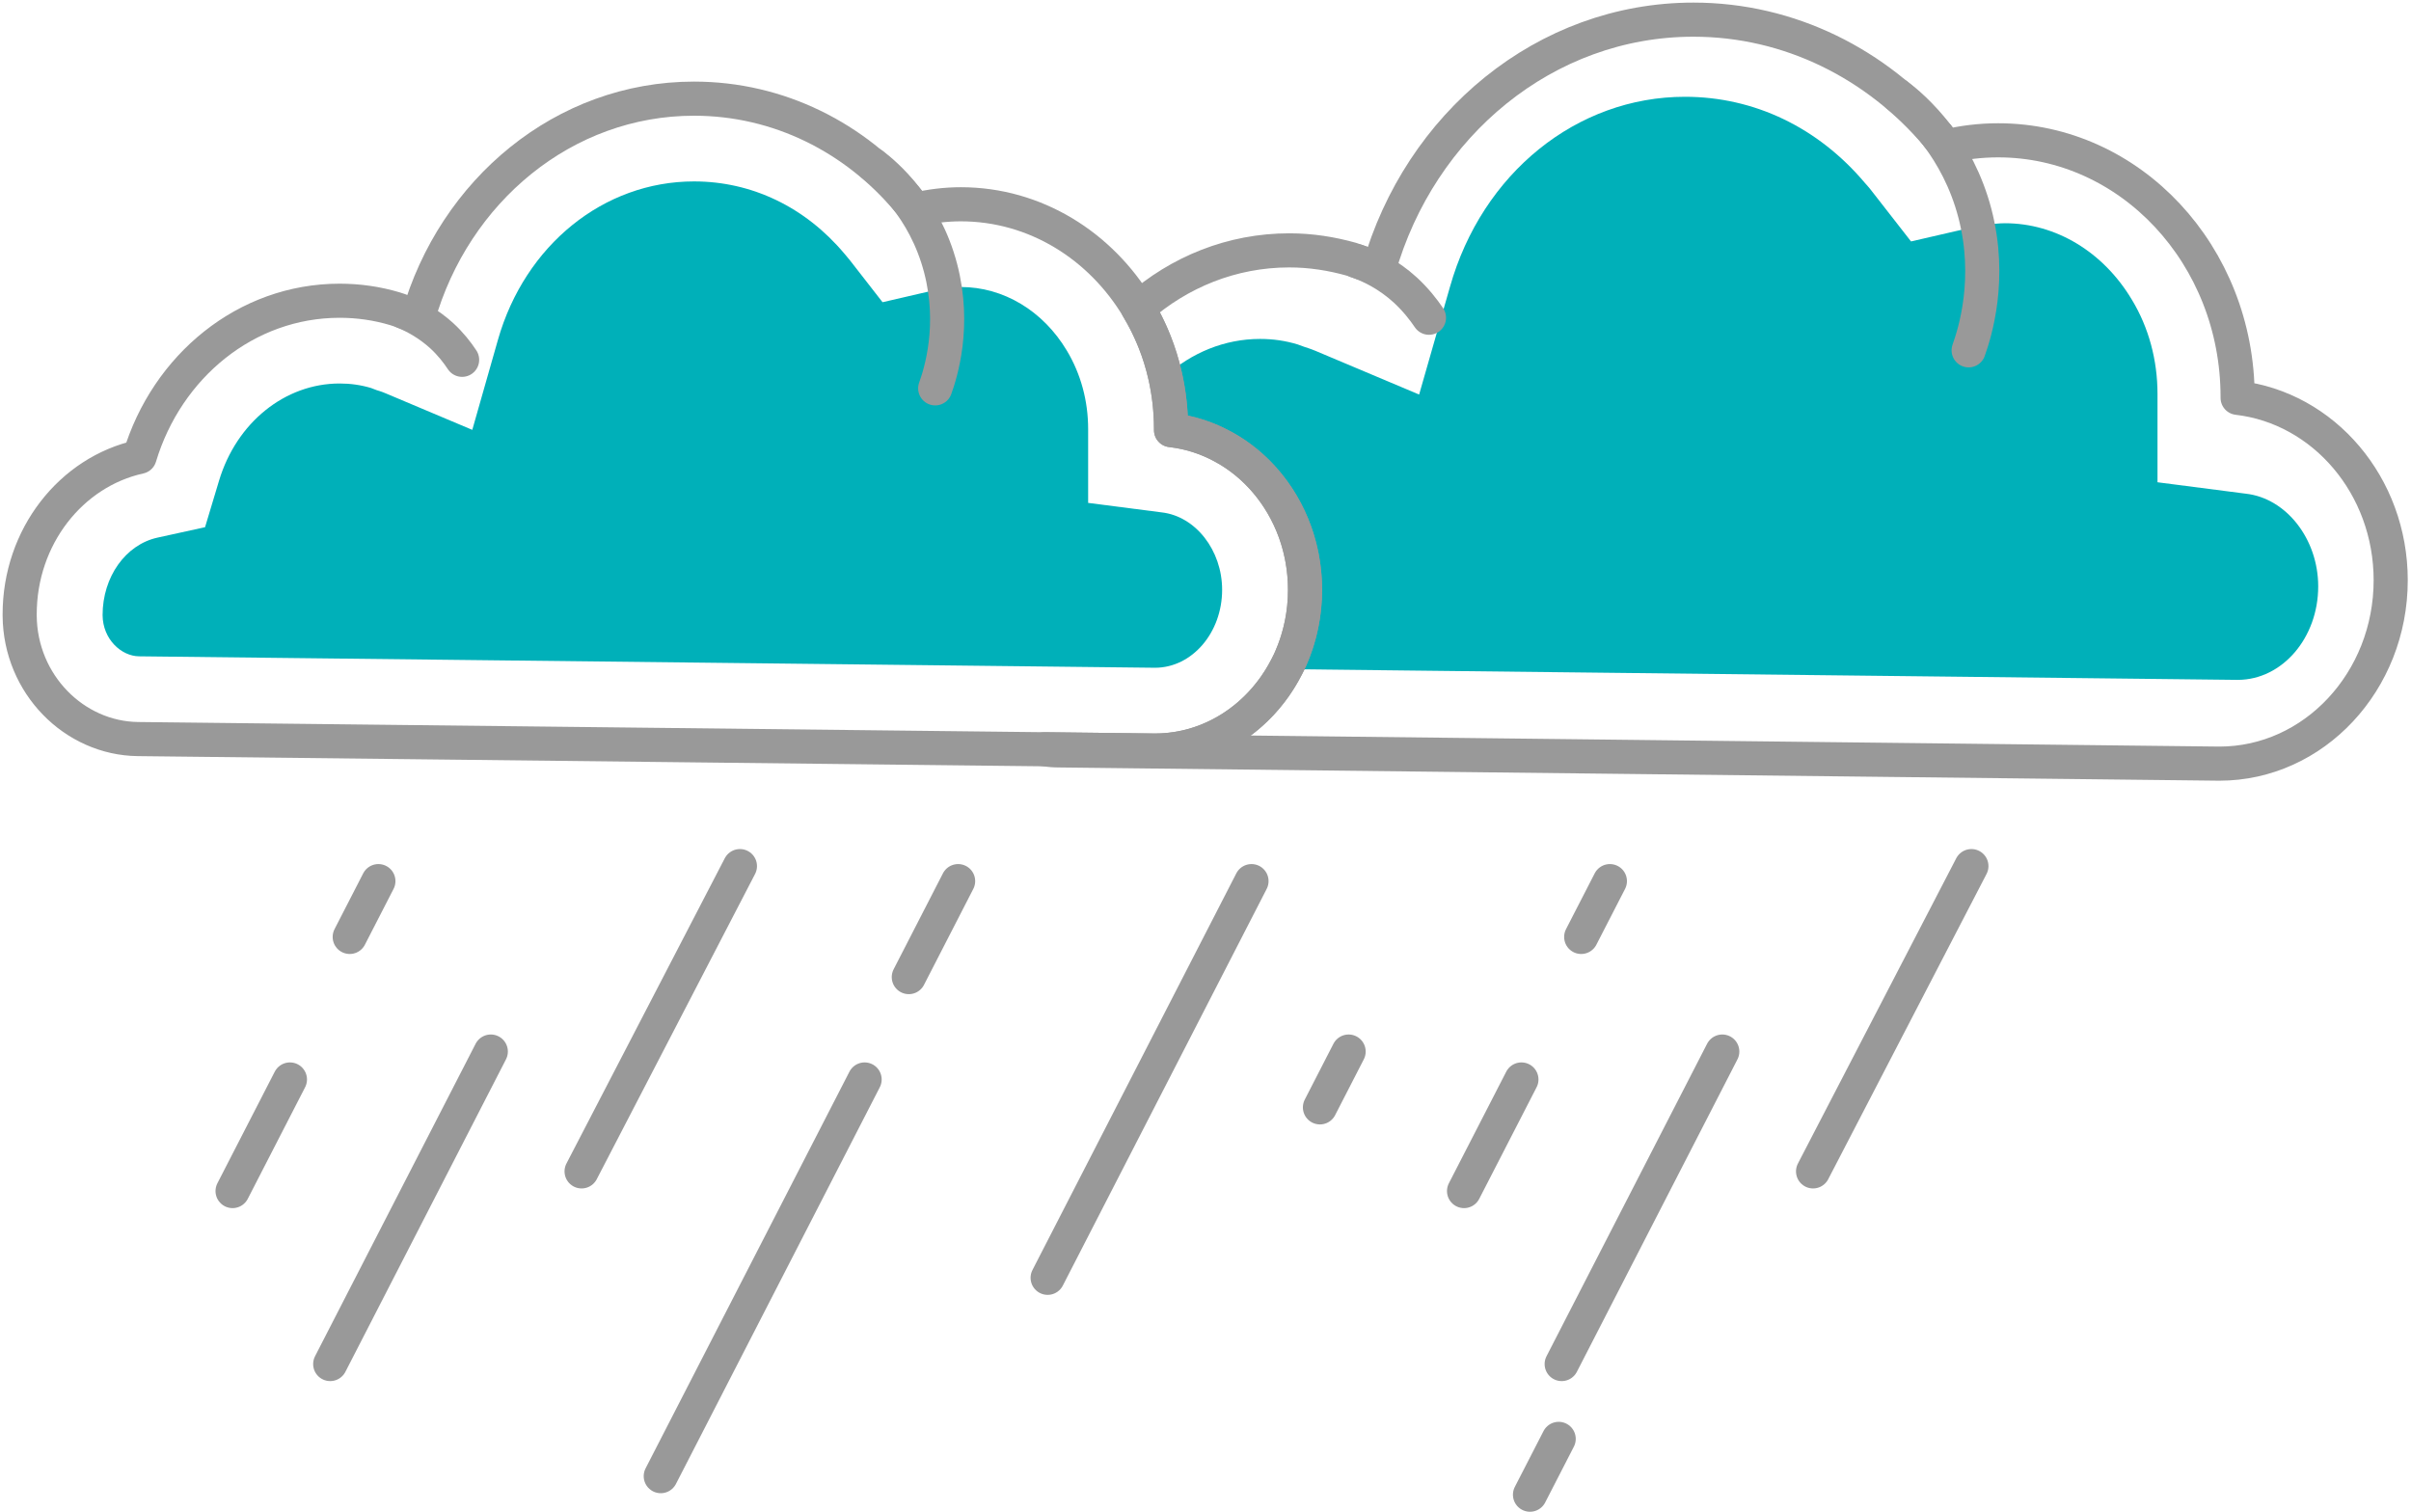 <?xml version="1.0" encoding="UTF-8" standalone="no"?>
<svg width="212px" height="133px" viewBox="0 0 212 133" version="1.1" xmlns="http://www.w3.org/2000/svg" xmlns:xlink="http://www.w3.org/1999/xlink">
    <!-- Generator: Sketch 41.2 (35397) - http://www.bohemiancoding.com/sketch -->
    <title>Page 1</title>
    <desc>Created with Sketch.</desc>
    <defs></defs>
    <g id="Benefits-For-You" stroke="none" stroke-width="1" fill="none" fill-rule="evenodd">
        <g id="Desktop-HD-Copy-2" transform="translate(-320, -2181)">
            <g id="Page-1" transform="translate(321, 2182)">
                <path d="M136.056,125.536 L133.533,130.445" id="Stroke-1" stroke="#999999" stroke-width="3" stroke-linecap="round" stroke-linejoin="round"></path>
                <path d="M11.219,56.717 C9.687,56.699 8.037,55.239 8.021,53.094 C8.021,49.729 10.049,46.895 12.845,46.28 L17.03,45.362 L18.262,41.267 C19.799,36.157 24.059,32.725 28.863,32.725 C29.821,32.725 30.724,32.853 31.619,33.118 L32.112,33.307 L32.398,33.396 C32.577,33.451 32.754,33.524 32.932,33.598 L40.528,36.802 L42.784,28.885 C45.157,20.552 52.086,14.954 60.025,14.954 C65.106,14.954 69.797,17.206 73.239,21.296 L73.351,21.427 C73.487,21.581 73.615,21.737 73.743,21.901 L76.603,25.577 L81.147,24.524 C81.973,24.335 82.738,24.24 83.491,24.24 C87.234,24.24 90.717,26.332 92.808,29.834 C94.037,31.881 94.681,34.258 94.681,36.733 L94.681,43.225 L101.145,44.059 C104.126,44.398 106.462,47.39 106.462,50.867 C106.462,54.635 103.829,57.704 100.585,57.723 L11.219,56.717 Z" id="Fill-3" fill="#00B0B9"></path>
                <path d="M202.841,50.566 C202.841,55.091 199.691,58.761 195.798,58.789 L112.031,57.844 C112.075,57.755 112.133,57.655 112.177,57.567 C112.308,57.333 112.425,57.086 112.527,56.84 C113.314,55.02 113.752,52.997 113.752,50.872 C113.752,46.825 112.177,43.186 109.639,40.61 C108.691,39.649 107.612,38.833 106.431,38.223 C105.06,37.481 103.558,37 101.969,36.826 L101.969,36.738 C101.969,35.136 101.792,33.58 101.458,32.095 C103.777,30.014 106.679,28.806 109.8,28.806 C110.952,28.806 112.031,28.966 113.094,29.286 L113.694,29.504 L114.044,29.619 C114.248,29.677 114.466,29.781 114.671,29.854 L123.785,33.696 L126.498,24.219 C129.327,14.221 137.654,7.511 147.161,7.511 C153.242,7.511 158.873,10.204 163,15.109 L163.144,15.269 C163.306,15.458 163.466,15.633 163.612,15.837 L167.038,20.232 L170.948,19.33 L172.479,18.981 C172.623,18.951 172.771,18.922 172.902,18.893 C173.15,18.85 173.398,18.806 173.631,18.761 C174.214,18.703 174.753,18.631 175.292,18.631 C179.784,18.631 183.956,21.164 186.464,25.369 C187.936,27.8 188.71,30.669 188.71,33.638 L188.71,41.411 L196.469,42.414 C200.041,42.808 202.841,46.416 202.841,50.566" id="Fill-5" fill="#00B0B9"></path>
                <path d="M24.494,93.929 L19.45,103.743" id="Stroke-7" stroke="#999999" stroke-width="3" stroke-linecap="round" stroke-linejoin="round"></path>
                <path d="M64.062,75.166 L50.139,102.012" id="Stroke-9" stroke="#999999" stroke-width="3" stroke-linecap="round" stroke-linejoin="round"></path>
                <path d="M75.026,93.929 L57.101,128.814" id="Stroke-11" stroke="#999999" stroke-width="3" stroke-linecap="round" stroke-linejoin="round"></path>
                <path d="M109.045,76.486 L91.119,111.371" id="Stroke-13" stroke="#999999" stroke-width="3" stroke-linecap="round" stroke-linejoin="round"></path>
                <path d="M83.248,76.486 L78.911,84.927" id="Stroke-15" stroke="#999999" stroke-width="3" stroke-linecap="round" stroke-linejoin="round"></path>
                <path d="M32.272,76.486 L29.751,81.394" id="Stroke-17" stroke="#999999" stroke-width="3" stroke-linecap="round" stroke-linejoin="round"></path>
                <path d="M117.585,91.474 L115.063,96.383" id="Stroke-19" stroke="#999999" stroke-width="3" stroke-linecap="round" stroke-linejoin="round"></path>
                <path d="M42.157,91.474 L28.035,118.955" id="Stroke-21" stroke="#999999" stroke-width="3" stroke-linecap="round" stroke-linejoin="round"></path>
                <path d="M132.779,93.929 L127.734,103.743" id="Stroke-23" stroke="#999999" stroke-width="3" stroke-linecap="round" stroke-linejoin="round"></path>
                <path d="M172.346,75.166 L158.423,102.012" id="Stroke-25" stroke="#999999" stroke-width="3" stroke-linecap="round" stroke-linejoin="round"></path>
                <path d="M140.558,76.486 L138.035,81.394" id="Stroke-27" stroke="#999999" stroke-width="3" stroke-linecap="round" stroke-linejoin="round"></path>
                <path d="M150.441,91.474 L136.319,118.955" id="Stroke-29" stroke="#999999" stroke-width="3" stroke-linecap="round" stroke-linejoin="round"></path>
                <path d="M0.729,53.024 L0.729,53.149 C0.777,59.162 5.524,63.932 11.137,63.994 L90.856,64.891 L90.872,64.891 L100.554,65.002 C107.839,65.002 113.753,58.674 113.753,50.868 C113.753,43.58 108.596,37.583 101.974,36.826 L101.974,36.733 C101.974,32.813 100.917,29.177 99.072,26.108 C95.792,20.614 90.035,16.964 83.491,16.964 C82.119,16.964 80.795,17.137 79.501,17.436 C79.281,17.152 79.059,16.884 78.823,16.616 C74.201,11.124 67.5,7.676 60.025,7.676 C48.592,7.676 38.94,15.766 35.77,26.895 C35.36,26.722 34.95,26.563 34.541,26.438 C34.226,26.311 33.941,26.218 33.689,26.14 C32.143,25.683 30.535,25.447 28.863,25.447 C20.631,25.447 13.676,31.208 11.279,39.171 C5.256,40.494 0.729,46.193 0.729,53.024 Z" id="Stroke-31" stroke="#999999" stroke-width="3" stroke-linecap="round" stroke-linejoin="round"></path>
                <path d="M75.746,13.485 C76.804,14.297 80.304,17.198 81.712,22.598 C83.031,27.648 81.718,31.803 81.233,33.152" id="Stroke-33" stroke="#999999" stroke-width="3" stroke-linecap="round" stroke-linejoin="round"></path>
                <path d="M34.54,26.439 C35.486,26.833 36.669,27.462 37.836,28.517 C38.625,29.241 39.208,29.996 39.634,30.642" id="Stroke-35" stroke="#999999" stroke-width="3" stroke-linecap="round" stroke-linejoin="round"></path>
                <path d="M209.215,50.027 C209.215,58.921 202.461,66.155 194.15,66.155 L92.14,64.991 C91.701,64.991 91.278,64.961 90.871,64.889 L100.554,65.005 C105.467,65.005 109.771,62.123 112.03,57.844 C112.075,57.756 112.133,57.655 112.176,57.567 C112.308,57.334 112.424,57.087 112.527,56.839 C113.315,55.02 113.752,52.997 113.752,50.872 C113.752,46.825 112.176,43.186 109.64,40.61 C108.692,39.649 107.612,38.834 106.431,38.223 C105.06,37.481 103.558,37 101.967,36.826 L101.967,36.738 C101.967,35.137 101.792,33.58 101.457,32.095 C100.977,29.941 100.16,27.932 99.067,26.113 C102.683,22.925 107.319,21.018 112.365,21.018 C114.262,21.018 116.099,21.309 117.85,21.804 C117.996,21.862 118.156,21.906 118.315,21.964 C118.462,22.008 118.608,22.066 118.769,22.124 C119.279,22.27 119.744,22.459 120.242,22.663 C123.842,9.971 134.869,0.728 147.906,0.728 C156.392,0.728 164.048,4.658 169.328,10.888 C169.342,10.902 169.342,10.917 169.358,10.931 C169.621,11.237 169.882,11.543 170.13,11.877 C171.604,11.528 173.135,11.339 174.694,11.339 C186.333,11.339 195.754,21.455 195.754,33.9 L195.754,33.986 C203.307,34.861 209.215,41.702 209.215,50.027 Z" id="Stroke-37" stroke="#999999" stroke-width="3" stroke-linecap="round" stroke-linejoin="round"></path>
                <path d="M169.36,10.935 C170.62,12.619 171.897,14.869 172.655,17.766 C174.153,23.526 172.655,28.265 172.103,29.808" id="Stroke-39" stroke="#999999" stroke-width="3" stroke-linecap="round" stroke-linejoin="round"></path>
                <path d="M165.842,7.377 C166.488,7.865 167.892,9.015 169.327,10.888" id="Stroke-41" stroke="#999999" stroke-width="3" stroke-linecap="round" stroke-linejoin="round"></path>
                <path d="M118.312,21.968 C119.462,22.363 121.055,23.118 122.584,24.518 C123.484,25.352 124.162,26.218 124.651,26.942" id="Stroke-43" stroke="#999999" stroke-width="3" stroke-linecap="round" stroke-linejoin="round"></path>
            </g>
        </g>
    </g>
</svg>